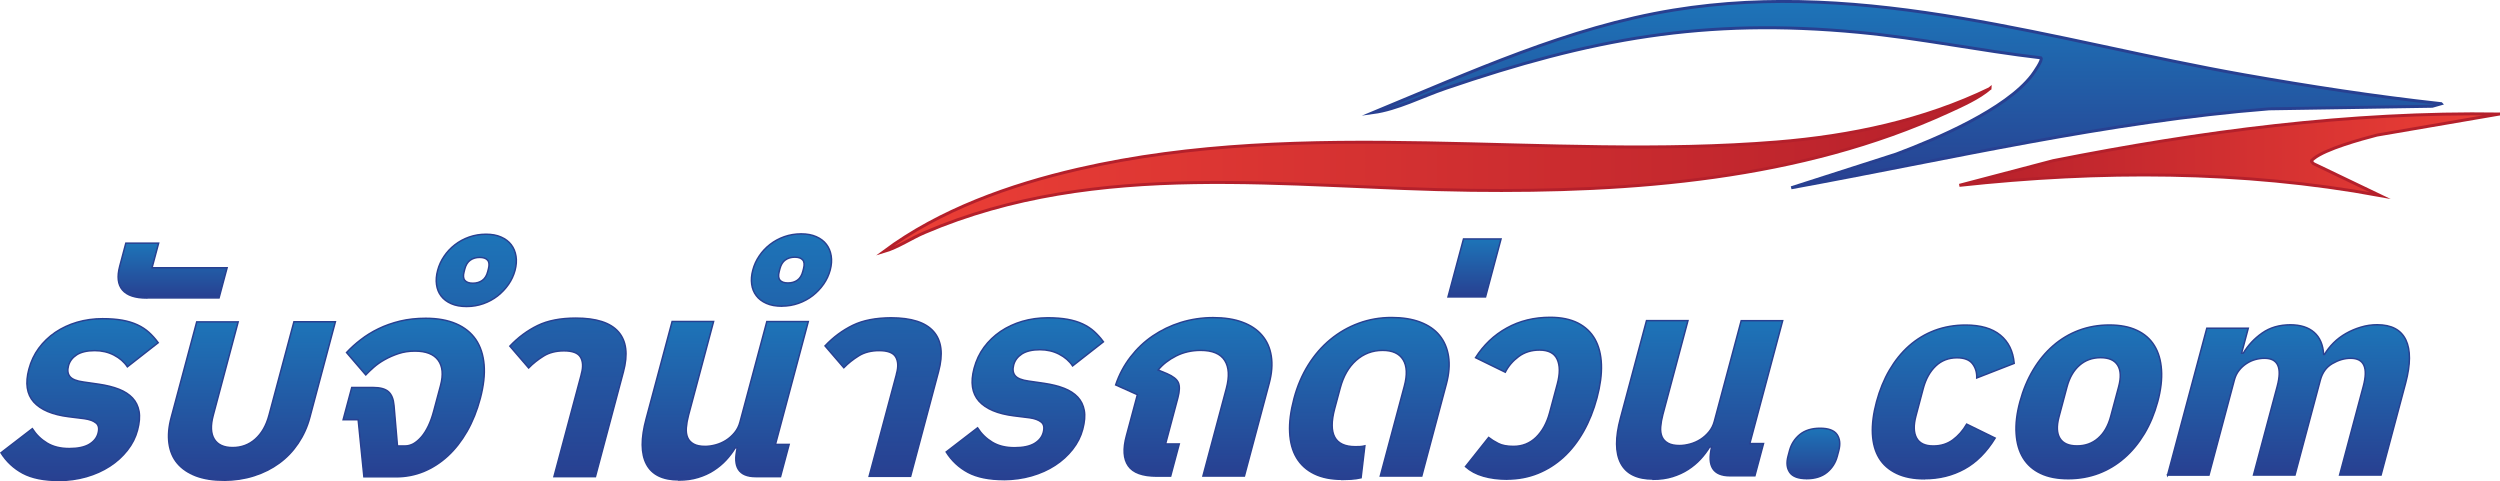 <?xml version="1.0" encoding="UTF-8"?>
<svg id="Layer_2" data-name="Layer 2" xmlns="http://www.w3.org/2000/svg" xmlns:xlink="http://www.w3.org/1999/xlink" viewBox="0 0 417.63 80.38">
  <defs>
    <style>
      .cls-1 {
        fill: url(#linear-gradient-10);
      }

      .cls-1, .cls-2, .cls-3, .cls-4, .cls-5, .cls-6, .cls-7, .cls-8, .cls-9, .cls-10, .cls-11, .cls-12, .cls-13, .cls-14, .cls-15, .cls-16, .cls-17, .cls-18, .cls-19, .cls-20 {
        stroke-miterlimit: 10;
      }

      .cls-1, .cls-2, .cls-3, .cls-4, .cls-5, .cls-6, .cls-7, .cls-8, .cls-9, .cls-10, .cls-11, .cls-12, .cls-15, .cls-16, .cls-17, .cls-18, .cls-19, .cls-20 {
        stroke: #284091;
      }

      .cls-1, .cls-2, .cls-3, .cls-4, .cls-5, .cls-6, .cls-7, .cls-8, .cls-9, .cls-10, .cls-11, .cls-15, .cls-16, .cls-17, .cls-18, .cls-19, .cls-20 {
        stroke-width: .25px;
      }

      .cls-2 {
        fill: url(#linear-gradient-11);
      }

      .cls-3 {
        fill: url(#linear-gradient-13);
      }

      .cls-4 {
        fill: url(#linear-gradient-12);
      }

      .cls-5 {
        fill: url(#linear-gradient-18);
      }

      .cls-6 {
        fill: url(#linear-gradient-15);
      }

      .cls-7 {
        fill: url(#linear-gradient-16);
      }

      .cls-8 {
        fill: url(#linear-gradient-17);
      }

      .cls-9 {
        fill: url(#linear-gradient-19);
      }

      .cls-10 {
        fill: url(#linear-gradient-20);
      }

      .cls-11 {
        fill: url(#linear-gradient-14);
      }

      .cls-12 {
        fill: url(#linear-gradient);
      }

      .cls-12, .cls-13, .cls-14 {
        stroke-width: .5px;
      }

      .cls-13 {
        fill: url(#linear-gradient-3);
      }

      .cls-13, .cls-14 {
        stroke: #b4202b;
      }

      .cls-14 {
        fill: url(#linear-gradient-2);
      }

      .cls-15 {
        fill: url(#linear-gradient-8);
      }

      .cls-16 {
        fill: url(#linear-gradient-7);
      }

      .cls-17 {
        fill: url(#linear-gradient-5);
      }

      .cls-18 {
        fill: url(#linear-gradient-4);
      }

      .cls-19 {
        fill: url(#linear-gradient-6);
      }

      .cls-20 {
        fill: url(#linear-gradient-9);
      }
    </style>
    <linearGradient id="linear-gradient" x1="318.59" y1=".25" x2="318.59" y2="31.38" gradientUnits="userSpaceOnUse">
      <stop offset="0" stop-color="#1d74b8"/>
      <stop offset="1" stop-color="#284091"/>
    </linearGradient>
    <linearGradient id="linear-gradient-2" x1="147.63" y1="28.4" x2="332.43" y2="28.4" gradientUnits="userSpaceOnUse">
      <stop offset="0" stop-color="#ec3f36"/>
      <stop offset="1" stop-color="#b6202b"/>
    </linearGradient>
    <linearGradient id="linear-gradient-3" x1="327.32" y1="25.83" x2="417.59" y2="25.83" gradientUnits="userSpaceOnUse">
      <stop offset="0" stop-color="#b6202b"/>
      <stop offset="1" stop-color="#ec3f36"/>
    </linearGradient>
    <linearGradient id="linear-gradient-4" x1="13.31" y1="53.21" x2="13.31" y2="80.26" xlink:href="#linear-gradient"/>
    <linearGradient id="linear-gradient-5" x1="28.84" y1="40.62" x2="28.84" y2="49.79" xlink:href="#linear-gradient"/>
    <linearGradient id="linear-gradient-6" x1="42.09" y1="53.74" x2="42.09" y2="80.23" xlink:href="#linear-gradient"/>
    <linearGradient id="linear-gradient-7" x1="69.1" y1="53.17" x2="69.1" y2="79.65" xlink:href="#linear-gradient"/>
    <linearGradient id="linear-gradient-8" x1="88.72" y1="39.13" x2="88.72" y2="79.62" xlink:href="#linear-gradient"/>
    <linearGradient id="linear-gradient-9" x1="121.16" y1="53.67" x2="121.16" y2="80.17" xlink:href="#linear-gradient"/>
    <linearGradient id="linear-gradient-10" x1="141.36" y1="39.08" x2="141.36" y2="79.58" xlink:href="#linear-gradient"/>
    <linearGradient id="linear-gradient-11" x1="171.21" y1="53.08" x2="171.21" y2="80.12" xlink:href="#linear-gradient"/>
    <linearGradient id="linear-gradient-12" x1="199.42" y1="53.05" x2="199.42" y2="79.54" xlink:href="#linear-gradient"/>
    <linearGradient id="linear-gradient-13" x1="228.76" y1="53.03" x2="228.76" y2="80.07" xlink:href="#linear-gradient"/>
    <linearGradient id="linear-gradient-14" x1="246.32" y1="39.92" x2="246.32" y2="49.61" xlink:href="#linear-gradient"/>
    <linearGradient id="linear-gradient-15" x1="256.16" y1="53.01" x2="256.16" y2="80.05" xlink:href="#linear-gradient"/>
    <linearGradient id="linear-gradient-16" x1="283.92" y1="53.53" x2="283.92" y2="80.03" xlink:href="#linear-gradient"/>
    <linearGradient id="linear-gradient-17" x1="302.94" y1="71.54" x2="302.94" y2="79.96" xlink:href="#linear-gradient"/>
    <linearGradient id="linear-gradient-18" x1="324.63" y1="54.3" x2="324.63" y2="79.99" xlink:href="#linear-gradient"/>
    <linearGradient id="linear-gradient-19" x1="348.95" y1="54.28" x2="348.95" y2="79.97" xlink:href="#linear-gradient"/>
    <linearGradient id="linear-gradient-20" x1="382.29" y1="54.24" x2="382.29" y2="79.39" xlink:href="#linear-gradient"/>
  </defs>
  <g id="Layer_1-2" data-name="Layer 1">
    <g>
      <g>
        <path class="cls-12" d="M407.8,17.33l-1.48.42-27.25.43c-26.99,2.13-53.31,8.34-79.84,13.19l17.56-5.64c6.74-2.53,18.24-7.41,22.64-13.13.31-.41,1.88-2.63,1.52-2.94-10.16-1.18-20.25-3.29-30.45-4.26-25.86-2.46-44.77,1.1-68.99,9.36-3.96,1.35-8.08,3.5-12.13,4.05,16.25-6.71,32.62-14.25,50.16-17.12,32.39-5.3,63.85,5.25,95.39,10.81,10.89,1.92,21.86,3.61,32.86,4.82Z"/>
        <path class="cls-14" d="M332.43,14.78c-1.86,1.62-4.67,2.85-6.95,3.9-24.68,11.33-52.9,13.43-79.68,13.11-30.74-.37-62.22-5.4-91.34,7.06-2.3.98-4.41,2.47-6.83,3.18,9.35-6.96,21.1-11.15,32.44-13.76,38.29-8.82,78.12-1.41,116.8-4.55,12.25-1,24.5-3.57,35.56-8.93Z"/>
        <path class="cls-13" d="M417.59,19.04l-20.53,3.53c-2.62.68-8.59,2.32-10.55,3.93-.61.51-.42.35-.02.85l11.08,5.31c-23.13-4.26-46.91-4.23-70.25-1.7l15.67-4.12c24.53-4.86,49.53-8.19,74.6-7.79Z"/>
      </g>
      <g>
        <path class="cls-18" d="M9.83,80.26c-2.5,0-4.5-.4-6.02-1.21-1.51-.81-2.73-1.95-3.65-3.41l5.24-4.03c.64,1,1.46,1.8,2.47,2.41,1.01.61,2.24.91,3.71.91,1.43,0,2.54-.24,3.32-.7.78-.47,1.27-1.08,1.47-1.82.22-.81.11-1.4-.33-1.75-.44-.36-1.09-.6-1.96-.72l-2.58-.32c-2.75-.34-4.7-1.17-5.87-2.47-1.16-1.31-1.43-3.13-.81-5.47.35-1.31.9-2.48,1.66-3.51.76-1.03,1.68-1.91,2.76-2.65,1.09-.73,2.3-1.3,3.63-1.69,1.34-.39,2.75-.59,4.25-.59,1.25,0,2.35.08,3.3.25.95.17,1.8.43,2.53.77.73.34,1.38.76,1.93,1.26.55.5,1.07,1.08,1.55,1.73l-5.15,4.03c-.53-.81-1.28-1.46-2.24-1.96-.96-.5-2.03-.75-3.22-.75-1.28,0-2.28.24-3,.7-.72.47-1.18,1.08-1.38,1.83-.2.75-.12,1.35.24,1.8.36.45,1.12.76,2.26.91l2.57.37c1.29.19,2.41.47,3.36.84.94.37,1.7.86,2.27,1.47.57.61.93,1.35,1.09,2.22.16.87.07,1.92-.25,3.13-.32,1.22-.89,2.34-1.7,3.37-.81,1.03-1.78,1.92-2.94,2.67-1.15.75-2.46,1.34-3.93,1.76-1.47.42-3.02.63-4.64.64Z"/>
        <path class="cls-17" d="M24.52,49.79c-1.93,0-3.29-.45-4.06-1.35-.77-.9-.93-2.23-.46-3.98l1.02-3.84h5.48s-1.1,4.11-1.1,4.11h12.54s-1.35,5.04-1.35,5.04h-12.07Z"/>
        <path class="cls-19" d="M37.4,80.23c-1.81,0-3.37-.25-4.67-.74-1.3-.5-2.33-1.2-3.09-2.1-.76-.9-1.23-2.01-1.41-3.32-.18-1.31-.06-2.76.37-4.35l4.26-15.95h6.93s-4.17,15.62-4.17,15.62c-.46,1.72-.4,3.04.18,3.98.58.93,1.6,1.4,3.06,1.4,1.47,0,2.73-.47,3.79-1.41,1.06-.94,1.82-2.26,2.28-3.98l4.17-15.63h6.93s-4.26,15.95-4.26,15.95c-.42,1.59-1.08,3.04-1.96,4.35-.88,1.31-1.94,2.42-3.18,3.32-1.24.91-2.64,1.61-4.21,2.11-1.57.5-3.24.75-5.02.75Z"/>
        <path class="cls-16" d="M59.8,70.11h-2.48s1.44-5.38,1.44-5.38h3.56c1.18,0,2.04.23,2.57.7.53.47.84,1.23.93,2.29l.58,6.78h1.26c.97,0,1.88-.51,2.75-1.52.86-1.01,1.54-2.44,2.03-4.28l1.15-4.3c.48-1.81.35-3.22-.39-4.23-.74-1.01-2.04-1.52-3.88-1.52-1,0-1.92.14-2.76.42-.84.28-1.61.62-2.3,1.01-.7.39-1.31.82-1.84,1.29-.53.47-.97.89-1.32,1.26l-3.21-3.74c.7-.75,1.49-1.47,2.38-2.15.89-.69,1.87-1.3,2.97-1.83,1.09-.53,2.29-.95,3.59-1.27,1.3-.31,2.73-.47,4.29-.47,1.97,0,3.65.3,5.07.91,1.41.61,2.51,1.49,3.3,2.64.78,1.15,1.24,2.56,1.38,4.21.14,1.65-.08,3.52-.63,5.61-.55,2.06-1.29,3.9-2.22,5.52-.93,1.62-2.01,3-3.23,4.12-1.22,1.12-2.56,1.98-4.01,2.58-1.45.59-2.99.89-4.61.89h-5.38s-.96-9.54-.96-9.54Z"/>
        <path class="cls-15" d="M77.95,51.2c-1,0-1.85-.15-2.57-.47-.71-.31-1.28-.74-1.69-1.28-.42-.55-.67-1.18-.77-1.92-.1-.73-.04-1.52.19-2.36.22-.84.58-1.63,1.08-2.36.49-.73,1.09-1.37,1.8-1.92.71-.55,1.5-.98,2.38-1.29.88-.31,1.82-.47,2.82-.47.97,0,1.81.15,2.52.47.71.31,1.28.74,1.69,1.28.42.55.68,1.18.8,1.92.12.73.06,1.52-.16,2.36-.23.84-.59,1.63-1.1,2.36-.51.73-1.12,1.37-1.82,1.92-.71.55-1.5.98-2.38,1.29-.88.31-1.8.47-2.77.47ZM78.99,47.31c.62,0,1.15-.16,1.58-.47.43-.31.73-.8.9-1.45l.12-.47c.17-.65.13-1.14-.13-1.45-.26-.31-.7-.47-1.33-.47-.62,0-1.15.16-1.58.47-.43.31-.73.8-.9,1.45l-.12.47c-.18.66-.13,1.14.13,1.45.26.31.7.47,1.33.47ZM97.12,62.45c.32-1.18.26-2.12-.16-2.81-.42-.69-1.34-1.03-2.74-1.03-1.34,0-2.48.29-3.41.87-.93.58-1.77,1.24-2.5,1.99l-3.14-3.65c1.39-1.47,2.94-2.61,4.64-3.44,1.7-.83,3.83-1.24,6.39-1.24,3.4,0,5.77.76,7.11,2.29,1.34,1.53,1.62,3.76.83,6.69l-4.67,17.5h-6.93s4.59-17.17,4.59-17.17Z"/>
        <path class="cls-20" d="M113.39,80.17c-2.68,0-4.48-.88-5.4-2.64-.92-1.76-.94-4.28-.06-7.55l4.35-16.28h6.93s-4.19,15.67-4.19,15.67c-.2.75-.32,1.44-.37,2.08-.05.64.03,1.19.22,1.64.19.45.52.81,1,1.08.47.27,1.12.4,1.93.4.56,0,1.15-.09,1.78-.26.62-.17,1.2-.43,1.73-.77.53-.34,1-.76,1.41-1.26.41-.5.71-1.08.88-1.73l4.5-16.84h6.93s-5.49,20.53-5.49,20.53h2.29s-1.44,5.38-1.44,5.38h-4.16c-2.81,0-3.83-1.6-3.07-4.81h-.33c-.44.72-.96,1.4-1.55,2.04-.59.64-1.28,1.21-2.05,1.71-.77.5-1.64.9-2.61,1.19-.97.3-2.05.45-3.23.45Z"/>
        <path class="cls-1" d="M130.6,51.15c-1,0-1.85-.15-2.57-.47s-1.28-.74-1.69-1.29c-.42-.55-.67-1.18-.77-1.92-.1-.73-.04-1.52.19-2.36.22-.84.58-1.63,1.08-2.36.49-.73,1.09-1.37,1.8-1.92.71-.55,1.5-.98,2.38-1.29s1.82-.47,2.82-.47c.97,0,1.81.15,2.52.47.71.31,1.28.74,1.69,1.28.42.55.68,1.18.8,1.92.12.73.06,1.52-.16,2.36-.23.84-.59,1.63-1.1,2.36-.51.73-1.12,1.37-1.82,1.92-.71.55-1.5.98-2.38,1.29-.88.31-1.8.47-2.77.47ZM131.63,47.27c.62,0,1.15-.16,1.58-.47.43-.31.73-.8.9-1.45l.12-.47c.17-.65.13-1.14-.13-1.45-.26-.31-.7-.47-1.33-.47-.62,0-1.15.16-1.58.47-.43.31-.73.8-.9,1.45l-.12.47c-.18.66-.13,1.14.13,1.45.26.31.7.47,1.33.47ZM149.77,62.41c.32-1.18.26-2.12-.16-2.81-.42-.69-1.34-1.03-2.74-1.03-1.34,0-2.48.29-3.41.87-.93.58-1.77,1.24-2.5,1.99l-3.14-3.65c1.39-1.47,2.94-2.61,4.64-3.44,1.7-.83,3.83-1.24,6.39-1.25,3.4,0,5.77.76,7.11,2.29,1.34,1.53,1.62,3.76.83,6.69l-4.67,17.5h-6.93s4.59-17.16,4.59-17.16Z"/>
        <path class="cls-2" d="M167.73,80.12c-2.5,0-4.5-.4-6.02-1.21-1.51-.81-2.73-1.95-3.65-3.41l5.24-4.03c.64,1,1.46,1.8,2.47,2.41,1.01.61,2.24.91,3.71.91,1.44,0,2.54-.24,3.32-.7.78-.47,1.27-1.08,1.47-1.83.22-.81.11-1.4-.33-1.75-.44-.36-1.09-.6-1.96-.72l-2.58-.32c-2.75-.34-4.7-1.17-5.87-2.47-1.16-1.31-1.43-3.13-.81-5.47.35-1.31.9-2.48,1.66-3.51.76-1.03,1.68-1.91,2.76-2.65,1.09-.73,2.3-1.3,3.63-1.69,1.34-.39,2.75-.59,4.25-.59,1.25,0,2.35.08,3.3.25.95.17,1.8.43,2.53.77.73.34,1.38.76,1.93,1.26.55.5,1.07,1.07,1.55,1.73l-5.15,4.03c-.53-.81-1.28-1.46-2.24-1.96-.96-.5-2.03-.75-3.22-.75-1.28,0-2.28.24-3,.7-.72.47-1.18,1.08-1.38,1.83-.2.75-.12,1.35.24,1.8.36.45,1.12.76,2.26.91l2.57.37c1.29.19,2.41.47,3.36.84.94.37,1.7.86,2.27,1.47.57.61.93,1.35,1.09,2.22.16.87.07,1.92-.25,3.13-.32,1.22-.89,2.34-1.7,3.37-.81,1.03-1.78,1.92-2.94,2.67-1.15.75-2.46,1.34-3.93,1.76-1.47.42-3.02.63-4.64.64Z"/>
        <path class="cls-4" d="M193.24,79.54c-2.37,0-3.96-.57-4.76-1.73-.8-1.15-.91-2.82-.32-5l1.84-6.88-3.63-1.63c.58-1.72,1.41-3.27,2.48-4.66,1.07-1.39,2.31-2.57,3.73-3.53s2.98-1.72,4.69-2.25c1.72-.53,3.51-.8,5.38-.8,1.9,0,3.54.25,4.92.77,1.38.51,2.47,1.25,3.27,2.2.81.95,1.32,2.1,1.53,3.46.21,1.36.1,2.86-.34,4.51l-4.15,15.53h-6.93s3.91-14.64,3.91-14.64c.53-2,.44-3.56-.27-4.68-.71-1.12-2.05-1.68-4.02-1.68-1.5,0-2.87.31-4.11.94-1.24.63-2.24,1.41-2.99,2.34l1.48.61c1.01.44,1.64.93,1.89,1.49.25.56.23,1.4-.07,2.53l-2.06,7.72h2.29s-1.44,5.38-1.44,5.38h-2.34Z"/>
        <path class="cls-3" d="M224.16,80.07c-1.81,0-3.35-.31-4.62-.93-1.27-.62-2.25-1.51-2.94-2.66-.69-1.15-1.08-2.56-1.16-4.23-.09-1.67.16-3.56.72-5.68.55-2.06,1.34-3.92,2.38-5.59,1.04-1.67,2.27-3.09,3.69-4.26,1.42-1.17,2.99-2.08,4.73-2.72,1.73-.64,3.56-.96,5.5-.96,1.84,0,3.44.25,4.8.77s2.43,1.25,3.22,2.22c.79.97,1.29,2.14,1.5,3.51.21,1.37.09,2.92-.37,4.63l-4.1,15.35h-6.93s4.01-15.01,4.01-15.01c.51-1.9.44-3.38-.2-4.42-.64-1.04-1.79-1.57-3.44-1.56-1.68,0-3.15.56-4.4,1.66-1.25,1.11-2.13,2.64-2.66,4.61l-.93,3.46c-1.13,4.24.02,6.36,3.45,6.36.31,0,.59,0,.83-.02s.49-.05.76-.12l-.63,5.33c-.5.12-1.07.2-1.7.24-.63.03-1.14.05-1.51.05Z"/>
        <path class="cls-11" d="M244.48,39.92h6.27s-2.59,9.68-2.59,9.68h-6.27s2.59-9.68,2.59-9.68Z"/>
        <path class="cls-6" d="M251.73,80.05c-1.44,0-2.75-.17-3.93-.51-1.19-.34-2.18-.87-2.99-1.59l3.87-4.87c.44.34.97.68,1.6,1,.63.33,1.48.49,2.54.49,1.5,0,2.76-.51,3.8-1.52,1.03-1.01,1.78-2.38,2.24-4.09l1.29-4.82c.46-1.72.45-3.09-.02-4.12-.47-1.03-1.46-1.54-2.96-1.54-1.34,0-2.5.36-3.47,1.08-.97.72-1.72,1.59-2.24,2.62l-4.97-2.43c1.35-2.12,3.09-3.78,5.23-4.96,2.14-1.19,4.55-1.78,7.24-1.78,1.84,0,3.38.32,4.63.95,1.25.64,2.2,1.54,2.86,2.71.65,1.17,1.01,2.58,1.07,4.23.06,1.65-.19,3.51-.74,5.57-.55,2.06-1.3,3.93-2.25,5.61-.95,1.68-2.06,3.11-3.34,4.28-1.28,1.17-2.71,2.08-4.3,2.72-1.59.64-3.31.96-5.15.96Z"/>
        <path class="cls-7" d="M276.16,80.03c-2.68,0-4.48-.88-5.4-2.64-.92-1.76-.94-4.28-.06-7.55l4.35-16.28h6.93s-4.19,15.67-4.19,15.67c-.2.75-.32,1.44-.37,2.08-.05.64.03,1.19.22,1.64.19.45.52.81,1,1.08.47.27,1.12.4,1.93.4.56,0,1.15-.09,1.78-.26.62-.17,1.2-.43,1.73-.77.53-.34,1-.76,1.41-1.26.41-.5.71-1.08.88-1.73l4.5-16.84h6.93s-5.49,20.53-5.49,20.53h2.29s-1.44,5.38-1.44,5.38h-4.16c-2.81,0-3.83-1.6-3.07-4.81h-.33c-.44.72-.96,1.4-1.55,2.04-.59.64-1.28,1.21-2.05,1.71-.77.5-1.64.9-2.61,1.2-.97.3-2.05.45-3.23.45Z"/>
        <path class="cls-8" d="M301.81,79.96c-1.4,0-2.35-.35-2.83-1.05-.48-.7-.58-1.6-.29-2.69l.25-.94c.29-1.09.87-1.99,1.72-2.69.86-.7,1.99-1.05,3.39-1.05,1.4,0,2.35.35,2.83,1.05s.58,1.6.29,2.69l-.25.94c-.29,1.09-.87,1.99-1.72,2.69s-1.99,1.05-3.39,1.06Z"/>
        <path class="cls-5" d="M321.5,79.99c-1.84,0-3.4-.3-4.67-.91-1.27-.61-2.25-1.46-2.92-2.57-.67-1.11-1.04-2.45-1.12-4.05-.07-1.59.15-3.37.68-5.33.53-1.97,1.25-3.74,2.17-5.31.92-1.57,2.01-2.93,3.28-4.05,1.27-1.12,2.7-1.98,4.29-2.58,1.59-.59,3.31-.89,5.15-.89,2.5,0,4.43.56,5.8,1.68,1.37,1.12,2.14,2.7,2.32,4.72l-6.26,2.44c.03-.94-.21-1.73-.72-2.39-.51-.65-1.38-.98-2.59-.98-1.4,0-2.59.46-3.55,1.38s-1.65,2.16-2.07,3.72l-1.22,4.59c-.42,1.56-.39,2.79.09,3.69.48.9,1.42,1.36,2.82,1.35,1.25,0,2.33-.34,3.24-1.01.91-.67,1.69-1.55,2.32-2.64l4.76,2.33c-1.44,2.34-3.15,4.06-5.14,5.15-1.99,1.09-4.2,1.64-6.64,1.64Z"/>
        <path class="cls-9" d="M345.51,79.97c-1.81,0-3.35-.29-4.61-.89-1.26-.59-2.23-1.45-2.92-2.57s-1.08-2.48-1.18-4.07c-.11-1.59.1-3.37.63-5.33.53-1.97,1.27-3.74,2.22-5.33.95-1.59,2.07-2.94,3.35-4.05,1.28-1.11,2.71-1.96,4.28-2.55,1.58-.59,3.27-.89,5.08-.89,1.81,0,3.34.29,4.61.89,1.26.59,2.24,1.44,2.92,2.55.69,1.11,1.08,2.45,1.19,4.04.11,1.59-.1,3.37-.63,5.33s-1.27,3.74-2.22,5.33c-.96,1.59-2.07,2.95-3.36,4.07-1.28,1.12-2.71,1.98-4.29,2.58-1.58.59-3.27.89-5.08.89ZM346.97,74.49c1.37,0,2.55-.42,3.52-1.27.97-.84,1.67-2.04,2.09-3.6l1.34-5.01c.42-1.56.36-2.76-.16-3.6-.52-.84-1.47-1.26-2.85-1.26-1.37,0-2.55.42-3.52,1.27-.97.84-1.67,2.04-2.09,3.6l-1.34,5.01c-.42,1.56-.36,2.76.16,3.6.52.84,1.47,1.26,2.85,1.26Z"/>
        <path class="cls-10" d="M362.09,79.39l6.56-24.56h6.93s-1.11,4.16-1.11,4.16h.28c.79-1.31,1.83-2.43,3.14-3.35,1.31-.92,2.88-1.38,4.72-1.38,1.68,0,3.01.42,3.97,1.26s1.49,2.07,1.59,3.69h.14c.4-.69.91-1.33,1.52-1.94s1.31-1.13,2.08-1.57c.77-.44,1.6-.79,2.48-1.05.88-.27,1.79-.4,2.73-.4,2.37,0,3.96.84,4.78,2.52.81,1.68.8,4.08-.03,7.2l-4.11,15.39h-6.93s3.96-14.83,3.96-14.83c.83-3.12.13-4.68-2.12-4.68-1.03,0-2.04.3-3.05.89s-1.66,1.5-1.99,2.71l-4.25,15.91h-6.93s3.96-14.83,3.96-14.83c.83-3.12.13-4.68-2.12-4.68-.5,0-1.01.07-1.53.21s-1.02.37-1.49.68-.89.69-1.24,1.15c-.36.45-.61.98-.77,1.57l-4.25,15.91h-6.93Z"/>
      </g>
    </g>
  </g>
</svg>
